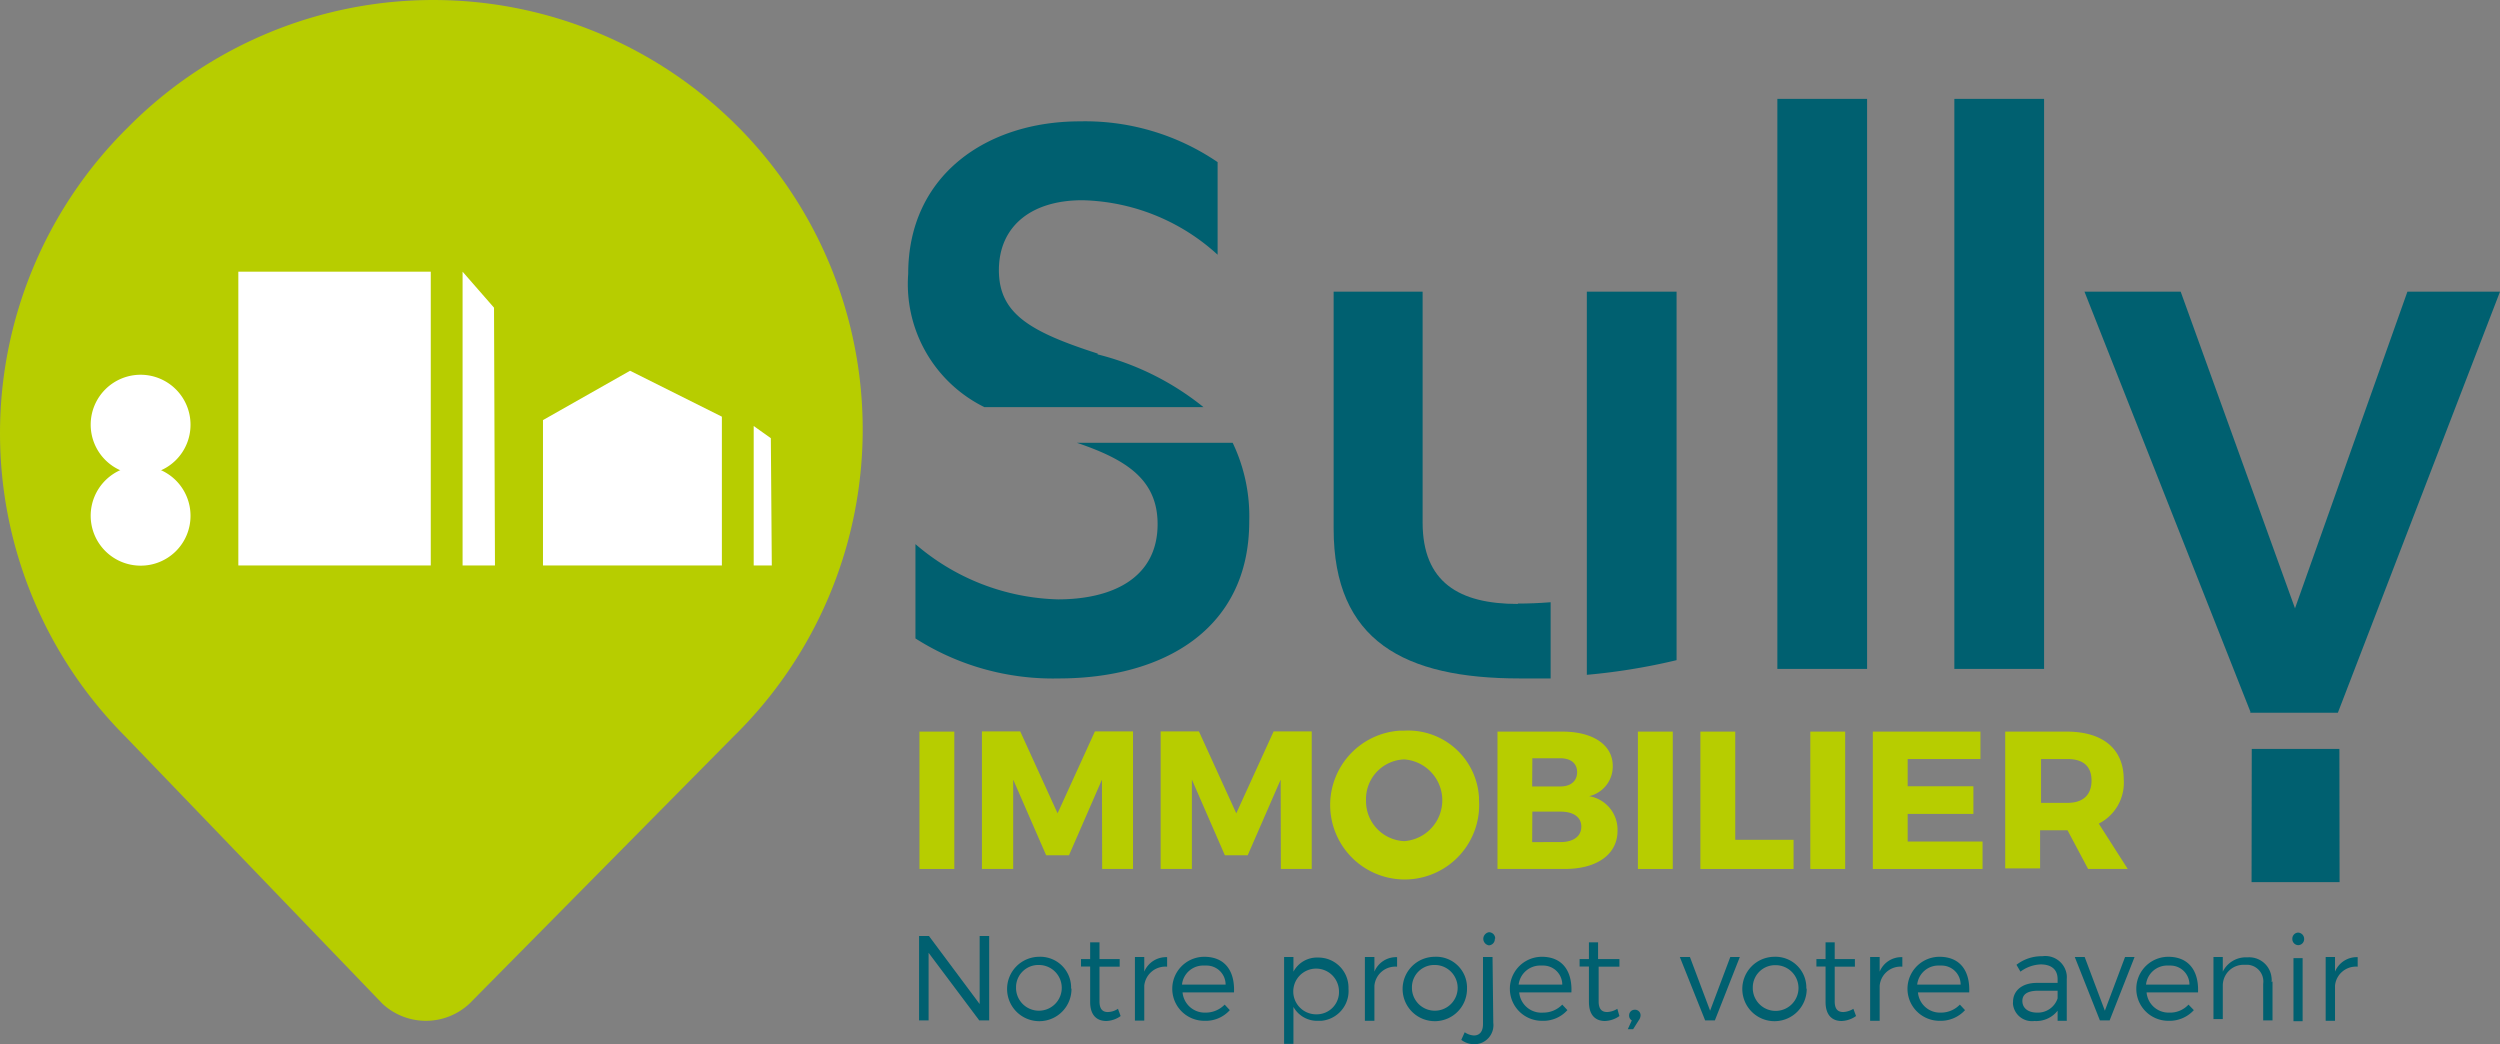 <svg id="Calque_1" data-name="Calque 1" xmlns="http://www.w3.org/2000/svg" viewBox="0 0 131.22 54.81"><rect x="0" y="0" width="131.22" height="54.81" fill="#808080" stroke="none"/><defs><style>.cls-1{fill:#006070;}.cls-2{fill:#b7cd00;}.cls-3{fill:#fff;}</style></defs><polygon class="cls-1" points="51.4 53.56 48.74 50.01 48.74 53.56 48.24 53.56 48.24 49.13 48.76 49.13 51.42 52.7 51.42 49.13 51.92 49.13 51.92 53.56 51.4 53.56"/><path class="cls-1" d="M56.24,51.89a1.69,1.69,0,1,1-1.71-1.67h0a1.62,1.62,0,0,1,1.69,1.55v.12m-2.89,0a1.2,1.2,0,1,0,1.2-1.24,1.17,1.17,0,0,0-1.2,1.14v.1"/><path class="cls-1" d="M58.82,53.33a1.36,1.36,0,0,1-.75.26c-.49,0-.85-.29-.85-1V50.73h-.48v-.39h.48v-.88h.49v.88h1.06v.4H57.71v1.82c0,.4.16.56.44.56a1,1,0,0,0,.53-.17Z"/><path class="cls-1" d="M60.06,51a1.24,1.24,0,0,1,1.2-.76v.5a1.11,1.11,0,0,0-1.2,1v1.83h-.49V50.23h.49Z"/><path class="cls-1" d="M64.79,52.09H62.07a1.17,1.17,0,0,0,1.21,1.06,1.38,1.38,0,0,0,1-.42l.27.29a1.7,1.7,0,0,1-1.34.56,1.68,1.68,0,0,1,0-3.36c1.08,0,1.61.74,1.56,1.87m-.44-.41a1,1,0,0,0-1-1h-.13a1.12,1.12,0,0,0-1.16,1Z"/><path class="cls-1" d="M70.78,51.9a1.57,1.57,0,0,1-1.43,1.68h-.16a1.42,1.42,0,0,1-1.3-.73v1.94H67.4V50.23h.49V51a1.4,1.4,0,0,1,1.29-.74,1.58,1.58,0,0,1,1.6,1.56V52m-.5,0a1.2,1.2,0,1,0-1.19,1.24A1.17,1.17,0,0,0,70.28,52V52"/><path class="cls-1" d="M72.14,51a1.23,1.23,0,0,1,1.19-.76v.5a1.1,1.1,0,0,0-1.19,1v1.84h-.5V50.23h.5Z"/><path class="cls-1" d="M77,51.89a1.69,1.69,0,1,1-1.71-1.67h0A1.62,1.62,0,0,1,77,51.77v.12m-2.89,0a1.2,1.2,0,1,0,1.2-1.24,1.17,1.17,0,0,0-1.2,1.14v.1"/><path class="cls-1" d="M78.38,53.69a1,1,0,0,1-1,1.12,1.12,1.12,0,0,1-.68-.23l.18-.4a.93.93,0,0,0,.48.17c.29,0,.48-.19.48-.6V50.23h.5Zm.08-4.42a.33.33,0,0,1-.31.35h0a.35.35,0,0,1-.29-.4.36.36,0,0,1,.29-.29.33.33,0,0,1,.33.33h0"/><path class="cls-1" d="M82.46,52.09H79.74A1.17,1.17,0,0,0,81,53.15a1.38,1.38,0,0,0,1-.42l.27.29a1.7,1.7,0,0,1-1.34.56,1.68,1.68,0,0,1,0-3.36c1.07,0,1.6.74,1.55,1.87M82,51.68a1,1,0,0,0-1-1h-.12a1.14,1.14,0,0,0-1.17,1Z"/><path class="cls-1" d="M85,53.33a1.39,1.39,0,0,1-.76.26c-.48,0-.84-.29-.84-1V50.73h-.49v-.39h.49v-.88h.48v.88H85v.4H83.91v1.82c0,.4.16.56.45.56a1.11,1.11,0,0,0,.53-.17Z"/><path class="cls-1" d="M86.11,53.29a.45.45,0,0,1-.1.27l-.29.46h-.28l.21-.46a.29.29,0,0,1-.14-.28A.29.29,0,0,1,85.8,53a.29.29,0,0,1,.31.29v0"/><polygon class="cls-1" points="89.5 53.56 88.17 50.23 88.7 50.23 89.76 53.05 90.82 50.23 91.32 50.23 90.01 53.56 89.5 53.56"/><path class="cls-1" d="M94.83,51.89a1.69,1.69,0,1,1-1.71-1.67h0a1.62,1.62,0,0,1,1.69,1.55v.12M92,51.9a1.2,1.2,0,1,0,1.19-1.24A1.17,1.17,0,0,0,92,51.81v.09"/><path class="cls-1" d="M97.42,53.33a1.39,1.39,0,0,1-.76.26c-.48,0-.84-.29-.84-1V50.73h-.48v-.39h.48v-.88h.48v.88h1.06v.4H96.3v1.82c0,.4.16.56.45.56a1.11,1.11,0,0,0,.53-.17Z"/><path class="cls-1" d="M98.66,51a1.23,1.23,0,0,1,1.19-.76v.5a1.1,1.1,0,0,0-1.19,1v1.84h-.5V50.23h.5Z"/><path class="cls-1" d="M103.39,52.09h-2.72a1.16,1.16,0,0,0,1.2,1.06,1.38,1.38,0,0,0,1-.42l.27.29a1.73,1.73,0,0,1-1.34.56,1.68,1.68,0,1,1,0-3.36h0c1.08,0,1.61.74,1.56,1.87m-.45-.41a1,1,0,0,0-1-1h-.12a1.12,1.12,0,0,0-1.16,1Z"/><path class="cls-1" d="M108,53.05a1.43,1.43,0,0,1-1.22.54,1,1,0,0,1-1.12-.86.66.66,0,0,1,0-.14c0-.58.46-1,1.25-1H108V51.4c0-.49-.3-.78-.89-.78a1.88,1.88,0,0,0-1.06.38l-.21-.36a2.16,2.16,0,0,1,1.36-.45,1.13,1.13,0,0,1,1.28,1,1.21,1.21,0,0,1,0,.19v2.2H108Zm0-.64V52h-1c-.56,0-.85.17-.85.54s.3.61.77.61A1.09,1.09,0,0,0,108,52.4"/><polygon class="cls-1" points="110.22 53.56 108.9 50.23 109.42 50.23 110.48 53.05 111.54 50.23 112.04 50.23 110.73 53.56 110.22 53.56"/><path class="cls-1" d="M115.39,52.09h-2.72a1.16,1.16,0,0,0,1.2,1.06,1.31,1.31,0,0,0,1-.42l.28.29a1.73,1.73,0,0,1-1.34.56,1.68,1.68,0,0,1,0-3.36c1.07,0,1.61.74,1.56,1.87m-.45-.41a1,1,0,0,0-1-1h-.12a1.12,1.12,0,0,0-1.16,1Z"/><path class="cls-1" d="M119.28,51.51v2.05h-.49V51.64a.88.88,0,0,0-.79-1h-.21a1.09,1.09,0,0,0-1.12,1.06h0v1.79h-.49V50.23h.49V51a1.35,1.35,0,0,1,1.29-.75,1.18,1.18,0,0,1,1.27,1.08.81.81,0,0,1,0,.22"/><path class="cls-1" d="M120.94,49.27a.32.32,0,0,1-.3.34h0a.32.32,0,0,1-.32-.32v0a.32.32,0,0,1,.3-.34h0a.33.33,0,0,1,.32.34h0m-.56,1h.48V53.6h-.48Z"/><path class="cls-1" d="M122.56,51a1.23,1.23,0,0,1,1.19-.76v.5a1.1,1.1,0,0,0-1.19,1v1.84h-.49V50.23h.49Z"/><path class="cls-2" d="M38.68,6.6h0A22.55,22.55,0,0,0,6.8,6.6l-.2.2a22.55,22.55,0,0,0,0,31.88l13.47,14a3.35,3.35,0,0,0,4.57,0l13.84-14a22.55,22.55,0,0,0,.39-31.89l-.19-.19"/><rect class="cls-3" x="12.51" y="14.26" width="10.1" height="15.42"/><polygon class="cls-3" points="37.89 29.68 28.5 29.68 28.5 22.05 33.07 19.46 37.89 21.87 37.89 29.68"/><polygon class="cls-3" points="25.98 29.68 24.28 29.68 24.28 14.26 25.93 16.15 25.98 29.68"/><polygon class="cls-3" points="39.56 29.68 40.51 29.68 40.46 23 39.56 22.36 39.56 29.68"/><path class="cls-3" d="M10,27.08a2.62,2.62,0,1,0-2.63,2.61h0A2.61,2.61,0,0,0,10,27.09h0"/><path class="cls-3" d="M10,22.29a2.62,2.62,0,1,0-2.62,2.62h0A2.61,2.61,0,0,0,10,22.31v0"/><rect class="cls-2" x="48.26" y="38.4" width="1.83" height="7.21"/><polygon class="cls-2" points="57.85 45.61 57.84 40.92 56.11 44.89 54.91 44.89 53.18 40.92 53.18 45.61 51.54 45.61 51.54 38.39 53.55 38.39 55.51 42.69 57.47 38.39 59.47 38.39 59.47 45.61 57.85 45.61"/><polygon class="cls-2" points="67.23 45.61 67.22 40.92 65.49 44.89 64.29 44.89 62.56 40.92 62.56 45.61 60.92 45.61 60.92 38.39 62.93 38.39 64.89 42.69 66.85 38.39 68.85 38.39 68.85 45.61 67.23 45.61"/><path class="cls-2" d="M77.63,42a3.91,3.91,0,1,1-4.15-3.65h.24a3.72,3.72,0,0,1,3.91,3.52V42M71.7,42a2.1,2.1,0,0,0,2,2.15,2.15,2.15,0,0,0,0-4.29,2.08,2.08,0,0,0-2,2.14"/><path class="cls-2" d="M82,38.4c1.62,0,2.65.7,2.65,1.8a1.6,1.6,0,0,1-1.24,1.59,1.78,1.78,0,0,1,1.49,1.82c0,1.23-1.07,2-2.77,2H78.6V38.4Zm-1.58,2.88H81.9c.54,0,.88-.28.88-.75s-.34-.73-.88-.73H80.43Zm0,2.92H81.9c.68,0,1.1-.3,1.1-.81s-.42-.79-1.1-.79H80.43Z"/><rect class="cls-2" x="85.97" y="38.4" width="1.83" height="7.21"/><polygon class="cls-2" points="94.14 44.08 94.14 45.61 89.25 45.61 89.25 38.4 91.08 38.4 91.08 44.08 94.14 44.08"/><rect class="cls-2" x="95.02" y="38.4" width="1.83" height="7.21"/><polygon class="cls-2" points="100.13 39.84 100.13 41.27 103.58 41.27 103.58 42.72 100.13 42.72 100.13 44.17 104.06 44.17 104.06 45.61 98.3 45.61 98.3 38.4 103.95 38.4 103.95 39.84 100.13 39.84"/><path class="cls-2" d="M108.52,43.58h-1.44v2h-1.83V38.4h3.22c1.91,0,3,.91,3,2.51a2.4,2.4,0,0,1-1.31,2.32l1.52,2.38H109.6Zm0-1.44c.8,0,1.26-.4,1.26-1.17s-.46-1.13-1.26-1.13h-1.39v2.3Z"/><path class="cls-1" d="M57.62,18.56c-3.57-1.15-5.19-2.1-5.19-4.38s1.67-3.67,4.38-3.67a10.87,10.87,0,0,1,7.1,2.86V8.51a12.35,12.35,0,0,0-7.24-2.14c-4.86,0-9,2.81-9,8a7.2,7.2,0,0,0,4,7h11.5a14.41,14.41,0,0,0-5.56-2.77"/><path class="cls-1" d="M60.76,27.51c0,2.86-2.42,3.95-5.23,3.95a11.91,11.91,0,0,1-7.48-2.9v4.95a13.42,13.42,0,0,0,7.52,2.1c5.48,0,10-2.57,10-8.24a8.93,8.93,0,0,0-.87-4.13H56.52c2.6.88,4.24,1.93,4.24,4.27"/><path class="cls-1" d="M88,15.31H83.29v8.87h0V35.42A32.57,32.57,0,0,0,88,34.65Z"/><path class="cls-1" d="M79.67,31.7c-3.09,0-5-1.14-5-4.28V15.31H70V27.75c0,5.9,3.72,7.86,9.77,7.86h1.62v-4c-.62.05-1.2.07-1.72.07"/><rect class="cls-1" x="93.29" y="5.19" width="4.71" height="29.92"/><rect class="cls-1" x="102.58" y="5.19" width="4.71" height="29.92"/><polygon class="cls-1" points="118.19 39.31 118.18 46.3 122.8 46.3 122.79 39.31 118.19 39.31"/><polygon class="cls-1" points="126.36 15.31 120.46 31.93 114.46 15.31 109.41 15.31 118.12 37.36 118.11 37.41 122.71 37.41 131.22 15.31 126.36 15.31"/></svg>